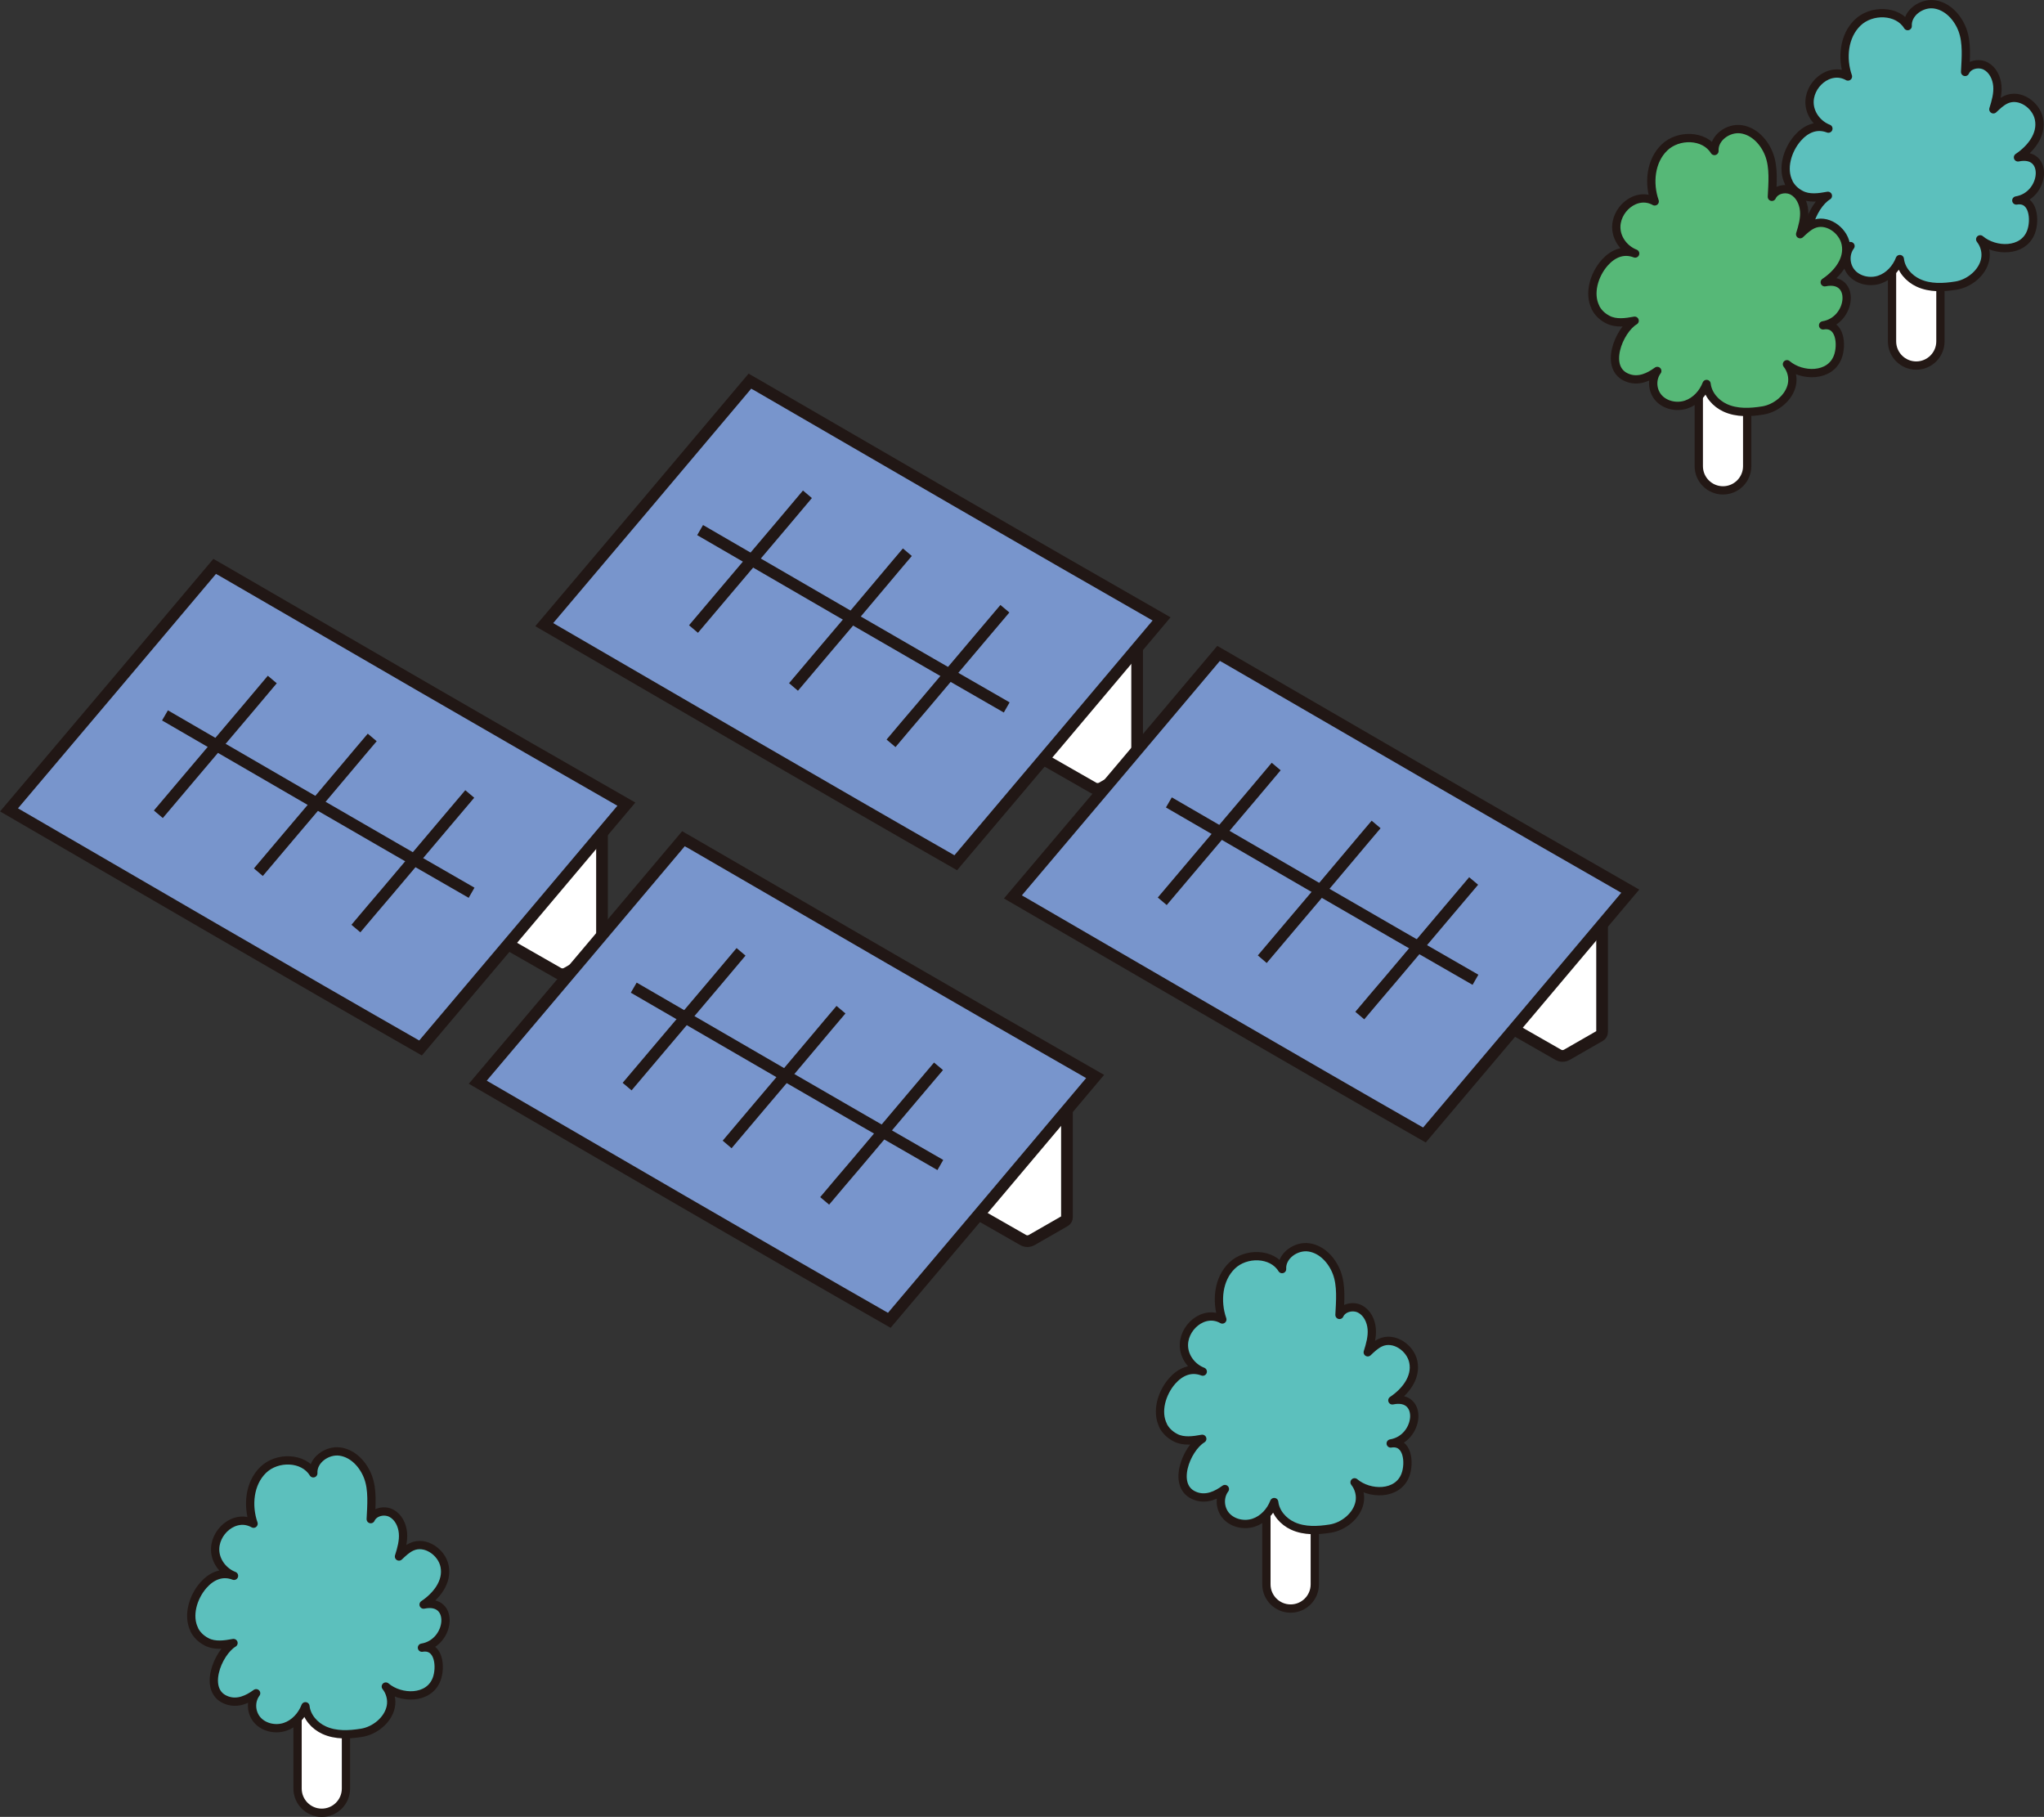 <?xml version="1.0" encoding="UTF-8"?>
<svg id="_レイヤー_2" data-name="レイヤー 2" xmlns="http://www.w3.org/2000/svg" viewBox="0 0 246.67 219.23">
  <rect x="0" y="0" width="246.67" height="219.23" fill="#333333" stroke="none"/>
  <defs>
    <style>
      .cls-1 {
        fill: #5cc0bd;
      }

      .cls-1, .cls-2, .cls-3 {
        stroke: #231815;
        stroke-linecap: round;
        stroke-linejoin: round;
      }

      .cls-2 {
        fill: #56b877;
      }

      .cls-4 {
        fill: #7895cc;
      }

      .cls-4, .cls-5 {
        stroke-width: 0px;
      }

      .cls-3, .cls-5 {
        fill: #fff;
      }

      .cls-6 {
        fill: none;
        stroke: #211715;
        stroke-miterlimit: 10;
        stroke-width: 1.41px;
      }
    </style>
  </defs>
  <g id="_文字" data-name="文字">
    <g>
      <path class="cls-3" d="M155.75,194.09h0c1.61,0,2.92-1.31,2.92-2.92v-9.1c0-1.61-1.31-2.92-2.92-2.92h0c-1.61,0-2.92,1.31-2.92,2.92v9.1c0,1.61,1.31,2.92,2.92,2.92Z"/>
      <path class="cls-1" d="M140.35,172c.3.59.79,1.1,1.5,1.47.98.51,2.16.34,3.24.14-1.92,1.15-3.83,5.86-.76,6.92,1.27.44,2.48-.12,3.49-.86-.72.96-.63,2.37.17,3.26.81.89,2.18,1.17,3.32.79s2.03-1.36,2.46-2.48c.14,1.27,1.09,2.35,2.25,2.88,1.41.65,3.03.56,4.53.32,1.57-.25,3.19-1.52,3.52-3.15.17-.84-.06-1.76-.6-2.43,1.79,1.52,5.2,1.58,6.13-.88.54-1.41.33-4.16-1.77-3.81,3.49-.57,4.01-6,.2-5.2,1.5-1,2.93-2.71,2.53-4.64-.34-1.69-2.33-3.09-3.97-2.33-.59.27-1.06.73-1.53,1.17.29-.92.56-1.87.48-2.83-.08-.96-.55-1.94-1.4-2.39-.85-.45-2.09-.17-2.49.71.08-1.64.26-3.53-.33-5.09-.56-1.49-1.79-2.83-3.36-3.06-1.57-.23-3.34,1.03-3.24,2.62-1.21-1.98-4.39-2.03-6.05-.41-1.67,1.62-1.92,4.3-1.16,6.49-2.25-1.27-4.87,1.04-4.62,3.42.13,1.27,1.06,2.41,2.26,2.87-1.46-.56-2.74.05-3.7,1.14-1.26,1.44-1.93,3.7-1.08,5.37Z"/>
    </g>
    <g>
      <path class="cls-3" d="M38.83,218.73h0c1.61,0,2.92-1.31,2.92-2.92v-9.1c0-1.61-1.31-2.92-2.92-2.92h0c-1.61,0-2.92,1.31-2.92,2.92v9.1c0,1.61,1.31,2.92,2.92,2.92Z"/>
      <path class="cls-1" d="M23.44,196.64c.3.59.79,1.1,1.5,1.47.98.51,2.16.34,3.24.14-1.92,1.15-3.83,5.86-.76,6.92,1.27.44,2.48-.12,3.49-.86-.72.96-.63,2.37.17,3.26.81.89,2.18,1.17,3.32.79s2.03-1.36,2.46-2.48c.14,1.27,1.09,2.35,2.25,2.88,1.41.65,3.03.56,4.53.32,1.57-.25,3.19-1.52,3.52-3.15.17-.84-.06-1.76-.6-2.43,1.79,1.52,5.2,1.58,6.13-.88.54-1.41.33-4.16-1.77-3.81,3.49-.57,4.01-6,.2-5.2,1.5-1,2.93-2.71,2.53-4.64-.34-1.69-2.33-3.09-3.97-2.33-.59.27-1.06.73-1.53,1.17.29-.92.56-1.87.48-2.83-.08-.96-.55-1.94-1.4-2.39-.85-.45-2.09-.17-2.49.71.08-1.64.26-3.53-.33-5.09-.56-1.49-1.79-2.83-3.36-3.06-1.57-.23-3.34,1.03-3.24,2.62-1.21-1.98-4.39-2.03-6.05-.41-1.67,1.62-1.92,4.3-1.16,6.49-2.25-1.27-4.87,1.04-4.62,3.42.13,1.27,1.06,2.41,2.26,2.87-1.46-.56-2.74.05-3.7,1.14-1.26,1.44-1.93,3.7-1.08,5.37Z"/>
    </g>
    <g>
      <path class="cls-3" d="M231.25,44.11h0c1.61,0,2.92-1.31,2.92-2.92v-9.1c0-1.61-1.31-2.92-2.92-2.92h0c-1.61,0-2.92,1.31-2.92,2.92v9.1c0,1.61,1.31,2.92,2.92,2.92Z"/>
      <path class="cls-1" d="M215.85,22.02c.3.59.78,1.1,1.5,1.47.98.51,2.16.34,3.24.14-1.92,1.15-3.83,5.86-.76,6.92,1.27.44,2.48-.12,3.49-.86-.72.96-.63,2.37.17,3.26.81.89,2.18,1.17,3.32.79,1.14-.38,2.03-1.36,2.46-2.48.14,1.27,1.09,2.35,2.25,2.88,1.41.65,3.03.56,4.53.32,1.57-.25,3.19-1.52,3.52-3.15.17-.84-.06-1.76-.6-2.43,1.79,1.52,5.2,1.58,6.13-.88.54-1.41.33-4.16-1.77-3.81,3.49-.57,4.01-6,.2-5.2,1.5-1,2.93-2.71,2.53-4.64-.34-1.69-2.33-3.09-3.97-2.33-.59.27-1.06.73-1.53,1.17.29-.92.56-1.87.48-2.83-.08-.96-.55-1.94-1.4-2.39-.85-.45-2.09-.17-2.49.71.08-1.64.26-3.53-.33-5.09-.56-1.49-1.79-2.83-3.36-3.06-1.57-.23-3.34,1.03-3.24,2.62-1.21-1.98-4.39-2.03-6.05-.41-1.67,1.62-1.92,4.3-1.16,6.49-2.25-1.26-4.87,1.04-4.62,3.42.13,1.27,1.06,2.41,2.26,2.87-1.46-.56-2.74.05-3.7,1.14-1.26,1.44-1.93,3.7-1.08,5.37Z"/>
      <path class="cls-3" d="M207.93,59.17h0c1.61,0,2.92-1.31,2.92-2.92v-9.1c0-1.61-1.31-2.92-2.92-2.92h0c-1.61,0-2.92,1.31-2.92,2.92v9.1c0,1.61,1.31,2.92,2.92,2.92Z"/>
      <path class="cls-2" d="M192.53,37.09c.3.59.78,1.1,1.5,1.47.98.51,2.16.34,3.24.14-1.92,1.15-3.83,5.86-.76,6.92,1.27.44,2.48-.12,3.49-.86-.72.96-.63,2.37.17,3.26.81.89,2.18,1.17,3.32.79s2.03-1.36,2.46-2.48c.14,1.27,1.09,2.35,2.25,2.88,1.41.65,3.03.56,4.53.32,1.57-.25,3.19-1.52,3.52-3.15.17-.84-.06-1.76-.6-2.43,1.79,1.52,5.2,1.58,6.13-.88.54-1.41.33-4.16-1.77-3.81,3.49-.57,4.01-6,.2-5.2,1.5-1,2.93-2.71,2.53-4.64-.34-1.69-2.33-3.09-3.97-2.33-.59.27-1.06.73-1.53,1.17.29-.92.56-1.87.48-2.83-.08-.96-.55-1.94-1.4-2.39-.85-.45-2.09-.17-2.49.71.08-1.64.26-3.53-.33-5.09-.56-1.49-1.79-2.83-3.36-3.06-1.57-.23-3.34,1.03-3.24,2.62-1.21-1.98-4.39-2.03-6.05-.41-1.67,1.62-1.92,4.3-1.16,6.49-2.25-1.26-4.87,1.04-4.62,3.42.13,1.27,1.06,2.41,2.26,2.87-1.46-.56-2.74.05-3.7,1.14-1.26,1.44-1.93,3.7-1.08,5.37Z"/>
    </g>
    <g>
      <path class="cls-5" d="M182.68,124.2c1.83,1.05,3.63,2.08,5.37,3.07.33.19.72.18,1.04,0,1.26-.72,2.77-1.58,3.99-2.29.16-.09.26-.26.26-.45,0-1.84,0-7.98,0-12.96-3.34,3.96-6.98,8.28-10.66,12.63Z"/>
      <g>
        <path class="cls-5" d="M61.31,113.95c2.07,1.19,4.09,2.35,6.04,3.46.33.19.72.18,1.04,0,1.26-.72,2.77-1.58,3.99-2.29.16-.09.26-.26.26-.45,0-1.99,0-9.01,0-14.15-3.53,4.19-7.42,8.8-11.34,13.44Z"/>
        <path class="cls-6" d="M60.26,113.35c2.44,1.4,4.81,2.76,7.1,4.06.33.19.72.18,1.04,0,1.26-.72,2.77-1.58,3.99-2.29.16-.09.26-.26.26-.45,0-2.26,0-10.97,0-16.09"/>
        <path class="cls-4" d="M26.5,68.68c-.2-.12-.4-.23-.59-.34-7.39,8.78-16.76,19.86-24.82,29.38,14.85,8.62,34.47,20.06,49.66,28.73,8.09-9.56,17.59-20.8,24.84-29.42-14.82-8.46-34.67-19.99-49.08-28.35Z"/>
        <path class="cls-6" d="M19.91,86.32c11.53,6.69,25.13,14.59,37,21.4"/>
        <path class="cls-6" d="M42.95,112.04c1.22-1.45,2.46-2.92,3.73-4.4,2.31-2.74,4.67-5.52,6.97-8.25,1.02-1.2,2.05-2.41,3.04-3.59"/>
        <path class="cls-6" d="M31.18,105.24c1.28-1.5,2.58-3.04,3.88-4.59,2.29-2.7,4.61-5.43,6.88-8.14.99-1.19,2-2.37,2.98-3.53"/>
        <path class="cls-5" d="M118.09,146.55c1.83,1.05,3.63,2.08,5.37,3.07.33.19.72.18,1.04,0,1.26-.72,2.77-1.58,3.99-2.29.16-.09.26-.26.26-.45,0-1.84,0-7.98,0-12.96-3.34,3.96-6.98,8.28-10.66,12.63Z"/>
        <path class="cls-6" d="M19.11,98.25c1.31-1.55,2.66-3.14,4.01-4.74,2.26-2.66,4.55-5.37,6.81-8.04.98-1.17,1.96-2.33,2.93-3.48"/>
        <path class="cls-6" d="M26.5,68.68c-.2-.12-.4-.23-.59-.34-7.39,8.78-16.76,19.86-24.82,29.38,14.85,8.62,34.47,20.06,49.66,28.73,8.09-9.56,17.59-20.8,24.84-29.42-14.82-8.46-34.67-19.99-49.08-28.35Z"/>
        <path class="cls-6" d="M116.37,145.56c2.44,1.4,4.81,2.76,7.1,4.06.33.19.72.18,1.04,0,1.26-.72,2.77-1.58,3.99-2.29.16-.09.26-.26.26-.45,0-2.26,0-10.97,0-16.09"/>
        <path class="cls-4" d="M83.07,101.54c-.2-.12-.4-.23-.59-.34-7.39,8.78-16.76,19.86-24.82,29.38,14.85,8.62,34.47,20.06,49.66,28.73,8.09-9.56,17.59-20.8,24.84-29.42-14.82-8.46-34.67-19.99-49.08-28.35Z"/>
        <path class="cls-6" d="M76.48,119.17c11.53,6.69,25.13,14.59,37,21.4"/>
        <path class="cls-6" d="M99.52,144.9c1.22-1.45,2.46-2.92,3.73-4.4,2.31-2.74,4.67-5.52,6.97-8.25,1.02-1.2,2.05-2.41,3.04-3.59"/>
        <path class="cls-6" d="M87.75,138.09c1.28-1.5,2.58-3.04,3.88-4.59,2.29-2.7,4.61-5.43,6.88-8.14.99-1.19,2-2.37,2.98-3.53"/>
        <path class="cls-6" d="M75.68,131.11c1.31-1.55,2.66-3.14,4.01-4.74,2.26-2.66,4.55-5.37,6.81-8.04.98-1.17,1.96-2.33,2.93-3.48"/>
        <path class="cls-6" d="M83.07,101.54c-.2-.12-.4-.23-.59-.34-7.39,8.78-16.76,19.86-24.82,29.38,14.85,8.62,34.47,20.06,49.66,28.73,8.09-9.56,17.59-20.8,24.84-29.42-14.82-8.46-34.67-19.99-49.08-28.35Z"/>
        <path class="cls-5" d="M125.9,91.6c2.07,1.19,4.09,2.35,6.04,3.46.33.19.72.18,1.04,0,1.26-.72,2.77-1.58,3.99-2.29.16-.09.26-.26.26-.45,0-1.99,0-9.01,0-14.15-3.53,4.19-7.42,8.8-11.34,13.44Z"/>
        <path class="cls-6" d="M124.84,90.99c2.44,1.4,4.81,2.76,7.1,4.06.33.19.72.18,1.04,0,1.26-.72,2.77-1.58,3.99-2.29.16-.09.26-.26.26-.45,0-2.26,0-10.97,0-16.09"/>
        <path class="cls-4" d="M91.09,46.33c-.2-.12-.4-.23-.59-.34-7.39,8.78-16.76,19.86-24.82,29.38,14.85,8.62,34.47,20.06,49.66,28.73,8.09-9.56,17.59-20.8,24.84-29.42-14.82-8.46-34.67-19.99-49.08-28.35Z"/>
        <path class="cls-6" d="M84.49,63.96c11.53,6.69,25.13,14.59,37,21.4"/>
        <path class="cls-6" d="M107.53,89.69c1.22-1.45,2.46-2.92,3.73-4.4,2.31-2.74,4.67-5.52,6.97-8.25,1.02-1.2,2.05-2.41,3.04-3.59"/>
        <path class="cls-6" d="M95.76,82.89c1.28-1.5,2.58-3.04,3.88-4.59,2.29-2.7,4.61-5.43,6.88-8.14.99-1.19,2-2.37,2.98-3.53"/>
        <path class="cls-6" d="M83.69,75.9c1.31-1.55,2.66-3.14,4.01-4.74,2.26-2.66,4.55-5.37,6.81-8.04.98-1.17,1.96-2.33,2.93-3.48"/>
        <path class="cls-6" d="M91.09,46.33c-.2-.12-.4-.23-.59-.34-7.39,8.78-16.76,19.86-24.82,29.38,14.85,8.62,34.47,20.06,49.66,28.73,8.09-9.56,17.59-20.8,24.84-29.42-14.82-8.46-34.67-19.99-49.08-28.35Z"/>
        <path class="cls-6" d="M180.95,123.21c2.44,1.4,4.81,2.76,7.1,4.06.33.19.72.18,1.04,0,1.26-.72,2.77-1.58,3.99-2.29.16-.09.26-.26.26-.45,0-2.26,0-10.97,0-16.09"/>
        <path class="cls-4" d="M147.65,79.18c-.2-.12-.4-.23-.59-.34-7.39,8.78-16.76,19.86-24.82,29.38,14.85,8.62,34.47,20.06,49.66,28.73,8.09-9.56,17.59-20.8,24.84-29.42-14.82-8.46-34.67-19.99-49.08-28.35Z"/>
        <path class="cls-6" d="M141.06,96.82c11.53,6.69,25.13,14.59,37,21.4"/>
        <path class="cls-6" d="M164.1,122.54c1.22-1.45,2.46-2.92,3.73-4.4,2.31-2.74,4.67-5.52,6.97-8.25,1.02-1.2,2.05-2.41,3.04-3.59"/>
        <path class="cls-6" d="M152.33,115.74c1.28-1.5,2.58-3.04,3.88-4.59,2.29-2.7,4.61-5.43,6.88-8.14.99-1.19,2-2.37,2.98-3.53"/>
        <path class="cls-6" d="M140.26,108.75c1.31-1.55,2.66-3.14,4.01-4.74,2.26-2.66,4.55-5.37,6.81-8.04.98-1.17,1.96-2.33,2.93-3.48"/>
      </g>
      <path class="cls-6" d="M147.65,79.18c-.2-.12-.4-.23-.59-.34-7.39,8.78-16.76,19.86-24.82,29.38,14.85,8.62,34.47,20.06,49.66,28.73,8.09-9.56,17.59-20.8,24.84-29.42-14.82-8.46-34.67-19.99-49.08-28.35Z"/>
    </g>
  </g>
</svg>